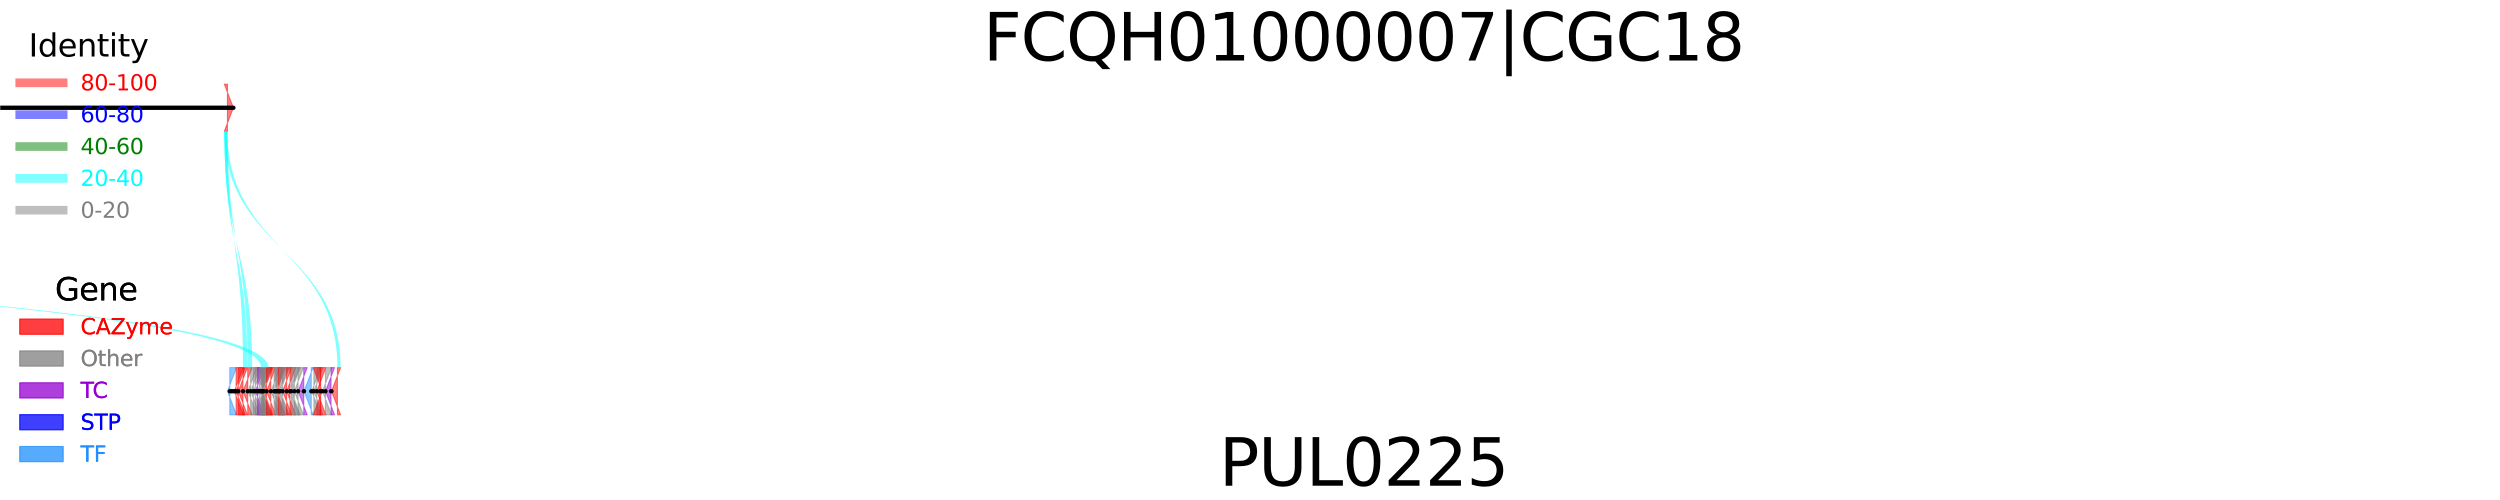 <?xml version="1.0" encoding="utf-8" standalone="no"?>
<!DOCTYPE svg PUBLIC "-//W3C//DTD SVG 1.1//EN"
  "http://www.w3.org/Graphics/SVG/1.1/DTD/svg11.dtd">
<svg xmlns:xlink="http://www.w3.org/1999/xlink" width="1152pt" height="230.4pt" viewBox="0 0 1152 230.4" xmlns="http://www.w3.org/2000/svg" version="1.1">
 <defs>
  <style type="text/css">*{stroke-linejoin: round; stroke-linecap: butt}</style>
 </defs>
 <g id="figure_1">
  <g id="patch_1">
   <path d="M 0 230.4 
L 1152 230.4 
L 1152 0 
L 0 0 
z
" style="fill: #ffffff"/>
  </g>
  <g id="axes_1">
   <g id="patch_2">
    <path d="M 104.809 60.544 
L 103.357 60.544 
L 107.545 49.659 
L 103.357 38.774 
L 104.809 38.774 
z
" clip-path="url(#p97757a9760)" style="fill: #ff0000; opacity: 0.5; stroke: #ff0000; stroke-width: 0.5; stroke-linejoin: miter"/>
   </g>
   <g id="patch_3">
    <path d="M -939.546 49.659 
L -935.357 60.544 
L -938.583 60.544 
L -938.583 38.774 
L -935.357 38.774 
z
" clip-path="url(#p97757a9760)" style="fill: #9400d3; opacity: 0.5; stroke: #9400d3; stroke-width: 0.5; stroke-linejoin: miter"/>
   </g>
   <g id="patch_4">
    <path d="M 104.809 180.28 
L 108.997 191.165 
L 105.888 191.165 
L 105.888 169.395 
L 108.997 169.395 
z
" clip-path="url(#p97757a9760)" style="fill: #1e90ff; opacity: 0.5; stroke: #1e90ff; stroke-width: 0.5; stroke-linejoin: miter"/>
   </g>
   <g id="patch_5">
    <path d="M 107.98 180.28 
L 112.168 191.165 
L 108.779 191.165 
L 108.779 169.395 
L 112.168 169.395 
z
" clip-path="url(#p97757a9760)" style="fill: #ff0000; opacity: 0.5; stroke: #ff0000; stroke-width: 0.5; stroke-linejoin: miter"/>
   </g>
   <g id="patch_6">
    <path d="M 108.801 180.28 
L 112.99 191.165 
L 109.817 191.165 
L 109.817 169.395 
L 112.99 169.395 
z
" clip-path="url(#p97757a9760)" style="fill: #ff0000; opacity: 0.5; stroke: #ff0000; stroke-width: 0.5; stroke-linejoin: miter"/>
   </g>
   <g id="patch_7">
    <path d="M 109.825 180.28 
L 114.013 191.165 
L 111.973 191.165 
L 111.973 169.395 
L 114.013 169.395 
z
" clip-path="url(#p97757a9760)" style="fill: #ff0000; opacity: 0.5; stroke: #ff0000; stroke-width: 0.5; stroke-linejoin: miter"/>
   </g>
   <g id="patch_8">
    <path d="M 112.006 180.28 
L 116.194 191.165 
L 114.154 191.165 
L 114.154 169.395 
L 116.194 169.395 
z
" clip-path="url(#p97757a9760)" style="fill: #ff0000; opacity: 0.5; stroke: #ff0000; stroke-width: 0.5; stroke-linejoin: miter"/>
   </g>
   <g id="patch_9">
    <path d="M 114.256 180.28 
L 118.444 191.165 
L 115.506 191.165 
L 115.506 169.395 
L 118.444 169.395 
z
" clip-path="url(#p97757a9760)" style="fill: #808080; opacity: 0.5; stroke: #808080; stroke-width: 0.5; stroke-linejoin: miter"/>
   </g>
   <g id="patch_10">
    <path d="M 115.542 180.28 
L 119.73 191.165 
L 116.754 191.165 
L 116.754 169.395 
L 119.73 169.395 
z
" clip-path="url(#p97757a9760)" style="fill: #808080; opacity: 0.5; stroke: #808080; stroke-width: 0.5; stroke-linejoin: miter"/>
   </g>
   <g id="patch_11">
    <path d="M 116.78 180.28 
L 120.968 191.165 
L 117.634 191.165 
L 117.634 169.395 
L 120.968 169.395 
z
" clip-path="url(#p97757a9760)" style="fill: #808080; opacity: 0.5; stroke: #808080; stroke-width: 0.5; stroke-linejoin: miter"/>
   </g>
   <g id="patch_12">
    <path d="M 117.666 180.28 
L 121.854 191.165 
L 118.719 191.165 
L 118.719 169.395 
L 121.854 169.395 
z
" clip-path="url(#p97757a9760)" style="fill: #9400d3; opacity: 0.5; stroke: #9400d3; stroke-width: 0.5; stroke-linejoin: miter"/>
   </g>
   <g id="patch_13">
    <path d="M 118.717 180.28 
L 122.905 191.165 
L 119.493 191.165 
L 119.493 169.395 
L 122.905 169.395 
z
" clip-path="url(#p97757a9760)" style="fill: #808080; opacity: 0.5; stroke: #808080; stroke-width: 0.5; stroke-linejoin: miter"/>
   </g>
   <g id="patch_14">
    <path d="M 119.503 180.28 
L 123.691 191.165 
L 120.287 191.165 
L 120.287 169.395 
L 123.691 169.395 
z
" clip-path="url(#p97757a9760)" style="fill: #808080; opacity: 0.5; stroke: #808080; stroke-width: 0.5; stroke-linejoin: miter"/>
   </g>
   <g id="patch_15">
    <path d="M 120.321 180.28 
L 124.509 191.165 
L 120.643 191.165 
L 120.643 169.395 
L 124.509 169.395 
z
" clip-path="url(#p97757a9760)" style="fill: #808080; opacity: 0.5; stroke: #808080; stroke-width: 0.5; stroke-linejoin: miter"/>
   </g>
   <g id="patch_16">
    <path d="M 120.806 180.28 
L 124.995 191.165 
L 120.952 191.165 
L 120.952 169.395 
L 124.995 169.395 
z
" clip-path="url(#p97757a9760)" style="fill: #808080; opacity: 0.5; stroke: #808080; stroke-width: 0.5; stroke-linejoin: miter"/>
   </g>
   <g id="patch_17">
    <path d="M 121.005 180.28 
L 125.193 191.165 
L 121.407 191.165 
L 121.407 169.395 
L 125.193 169.395 
z
" clip-path="url(#p97757a9760)" style="fill: #808080; opacity: 0.5; stroke: #808080; stroke-width: 0.5; stroke-linejoin: miter"/>
   </g>
   <g id="patch_18">
    <path d="M 121.502 180.28 
L 125.691 191.165 
L 122.823 191.165 
L 122.823 169.395 
L 125.691 169.395 
z
" clip-path="url(#p97757a9760)" style="fill: #ff0000; opacity: 0.5; stroke: #ff0000; stroke-width: 0.5; stroke-linejoin: miter"/>
   </g>
   <g id="patch_19">
    <path d="M 122.841 180.28 
L 127.029 191.165 
L 124.785 191.165 
L 124.785 169.395 
L 127.029 169.395 
z
" clip-path="url(#p97757a9760)" style="fill: #ff0000; opacity: 0.5; stroke: #ff0000; stroke-width: 0.5; stroke-linejoin: miter"/>
   </g>
   <g id="patch_20">
    <path d="M 124.859 180.28 
L 129.047 191.165 
L 126.314 191.165 
L 126.314 169.395 
L 129.047 169.395 
z
" clip-path="url(#p97757a9760)" style="fill: #808080; opacity: 0.5; stroke: #808080; stroke-width: 0.5; stroke-linejoin: miter"/>
   </g>
   <g id="patch_21">
    <path d="M 126.367 180.28 
L 130.556 191.165 
L 126.798 191.165 
L 126.798 169.395 
L 130.556 169.395 
z
" clip-path="url(#p97757a9760)" style="fill: #808080; opacity: 0.5; stroke: #808080; stroke-width: 0.5; stroke-linejoin: miter"/>
   </g>
   <g id="patch_22">
    <path d="M 126.998 180.28 
L 131.186 191.165 
L 127.411 191.165 
L 127.411 169.395 
L 131.186 169.395 
z
" clip-path="url(#p97757a9760)" style="fill: #808080; opacity: 0.5; stroke: #808080; stroke-width: 0.5; stroke-linejoin: miter"/>
   </g>
   <g id="patch_23">
    <path d="M 127.45 180.28 
L 131.639 191.165 
L 128.262 191.165 
L 128.262 169.395 
L 131.639 169.395 
z
" clip-path="url(#p97757a9760)" style="fill: #ff0000; opacity: 0.5; stroke: #ff0000; stroke-width: 0.5; stroke-linejoin: miter"/>
   </g>
   <g id="patch_24">
    <path d="M 128.6 180.28 
L 132.788 191.165 
L 128.763 191.165 
L 128.763 169.395 
L 132.788 169.395 
z
" clip-path="url(#p97757a9760)" style="fill: #808080; opacity: 0.5; stroke: #808080; stroke-width: 0.5; stroke-linejoin: miter"/>
   </g>
   <g id="patch_25">
    <path d="M 129.108 180.28 
L 133.297 191.165 
L 130.21 191.165 
L 130.21 169.395 
L 133.297 169.395 
z
" clip-path="url(#p97757a9760)" style="fill: #808080; opacity: 0.5; stroke: #808080; stroke-width: 0.5; stroke-linejoin: miter"/>
   </g>
   <g id="patch_26">
    <path d="M 130.215 180.28 
L 134.403 191.165 
L 132.053 191.165 
L 132.053 169.395 
L 134.403 169.395 
z
" clip-path="url(#p97757a9760)" style="fill: #ff0000; opacity: 0.5; stroke: #ff0000; stroke-width: 0.5; stroke-linejoin: miter"/>
   </g>
   <g id="patch_27">
    <path d="M 132.096 180.28 
L 136.284 191.165 
L 133.629 191.165 
L 133.629 169.395 
L 136.284 169.395 
z
" clip-path="url(#p97757a9760)" style="fill: #ff0000; opacity: 0.5; stroke: #ff0000; stroke-width: 0.5; stroke-linejoin: miter"/>
   </g>
   <g id="patch_28">
    <path d="M 133.709 180.28 
L 137.898 191.165 
L 134.175 191.165 
L 134.175 169.395 
L 137.898 169.395 
z
" clip-path="url(#p97757a9760)" style="fill: #808080; opacity: 0.5; stroke: #808080; stroke-width: 0.5; stroke-linejoin: miter"/>
   </g>
   <g id="patch_29">
    <path d="M 134.189 180.28 
L 138.377 191.165 
L 135.638 191.165 
L 135.638 169.395 
L 138.377 169.395 
z
" clip-path="url(#p97757a9760)" style="fill: #808080; opacity: 0.5; stroke: #808080; stroke-width: 0.5; stroke-linejoin: miter"/>
   </g>
   <g id="patch_30">
    <path d="M 135.643 180.28 
L 139.832 191.165 
L 137.355 191.165 
L 137.355 169.395 
L 139.832 169.395 
z
" clip-path="url(#p97757a9760)" style="fill: #808080; opacity: 0.5; stroke: #808080; stroke-width: 0.5; stroke-linejoin: miter"/>
   </g>
   <g id="patch_31">
    <path d="M 137.372 180.28 
L 141.56 191.165 
L 139.977 191.165 
L 139.977 169.395 
L 141.56 169.395 
z
" clip-path="url(#p97757a9760)" style="fill: #9400d3; opacity: 0.5; stroke: #9400d3; stroke-width: 0.5; stroke-linejoin: miter"/>
   </g>
   <g id="patch_32">
    <path d="M 140.088 180.28 
L 144.277 191.165 
L 143.427 191.165 
L 143.427 169.395 
L 144.277 169.395 
z
" clip-path="url(#p97757a9760)" style="fill: #1e90ff; opacity: 0.5; stroke: #1e90ff; stroke-width: 0.5; stroke-linejoin: miter"/>
   </g>
   <g id="patch_33">
    <path d="M 143.65 180.28 
L 147.839 191.165 
L 144.636 191.165 
L 144.636 169.395 
L 147.839 169.395 
z
" clip-path="url(#p97757a9760)" style="fill: #808080; opacity: 0.5; stroke: #808080; stroke-width: 0.5; stroke-linejoin: miter"/>
   </g>
   <g id="patch_34">
    <path d="M 144.657 180.28 
L 148.845 191.165 
L 145.988 191.165 
L 145.988 169.395 
L 148.845 169.395 
z
" clip-path="url(#p97757a9760)" style="fill: #808080; opacity: 0.5; stroke: #808080; stroke-width: 0.5; stroke-linejoin: miter"/>
   </g>
   <g id="patch_35">
    <path d="M 145.992 180.28 
L 150.18 191.165 
L 147.487 191.165 
L 147.487 169.395 
L 150.18 169.395 
z
" clip-path="url(#p97757a9760)" style="fill: #ff0000; opacity: 0.5; stroke: #ff0000; stroke-width: 0.5; stroke-linejoin: miter"/>
   </g>
   <g id="patch_36">
    <path d="M 147.748 191.165 
L 144.318 191.165 
L 148.507 180.28 
L 144.318 169.395 
L 147.748 169.395 
z
" clip-path="url(#p97757a9760)" style="fill: #ff0000; opacity: 0.5; stroke: #ff0000; stroke-width: 0.5; stroke-linejoin: miter"/>
   </g>
   <g id="patch_37">
    <path d="M 148.594 180.28 
L 152.782 191.165 
L 149.965 191.165 
L 149.965 169.395 
L 152.782 169.395 
z
" clip-path="url(#p97757a9760)" style="fill: #808080; opacity: 0.5; stroke: #808080; stroke-width: 0.5; stroke-linejoin: miter"/>
   </g>
   <g id="patch_38">
    <path d="M 149.976 180.28 
L 154.164 191.165 
L 152.55 191.165 
L 152.55 169.395 
L 154.164 169.395 
z
" clip-path="url(#p97757a9760)" style="fill: #9400d3; opacity: 0.5; stroke: #9400d3; stroke-width: 0.5; stroke-linejoin: miter"/>
   </g>
   <g id="patch_39">
    <path d="M 152.751 180.28 
L 156.939 191.165 
L 155.492 191.165 
L 155.492 169.395 
L 156.939 169.395 
z
" clip-path="url(#p97757a9760)" style="fill: #ff0000; opacity: 0.5; stroke: #ff0000; stroke-width: 0.5; stroke-linejoin: miter"/>
   </g>
   <g id="patch_40">
    <path d="M -938.583 60.544 
C -938.583 114.97 120.287 114.97 120.287 169.395 
L 123.691 169.395 
C 123.691 114.97 -935.357 114.97 -935.357 60.544 
z
" clip-path="url(#p97757a9760)" style="fill: #00ffff; opacity: 0.5"/>
   </g>
   <g id="patch_41">
    <path d="M 104.809 60.544 
C 104.809 114.97 155.492 114.97 155.492 169.395 
L 156.939 169.395 
C 156.939 114.97 103.357 114.97 103.357 60.544 
z
" clip-path="url(#p97757a9760)" style="fill: #00ffff; opacity: 0.5"/>
   </g>
   <g id="patch_42">
    <path d="M 104.809 60.544 
C 104.809 114.97 111.973 114.97 111.973 169.395 
L 114.013 169.395 
C 114.013 114.97 103.357 114.97 103.357 60.544 
z
" clip-path="url(#p97757a9760)" style="fill: #00ffff; opacity: 0.5"/>
   </g>
   <g id="patch_43">
    <path d="M 104.809 60.544 
C 104.809 114.97 114.154 114.97 114.154 169.395 
L 116.194 169.395 
C 116.194 114.97 103.357 114.97 103.357 60.544 
z
" clip-path="url(#p97757a9760)" style="fill: #00ffff; opacity: 0.5"/>
   </g>
   <g id="patch_44">
    <path d="M 107.545 49.659 
L -939.546 49.659 
z
" clip-path="url(#p97757a9760)" style="stroke: #000000; stroke-width: 2; stroke-linejoin: miter"/>
   </g>
   <g id="patch_45">
    <path d="M 105.888 180.28 
L 107.98 180.28 
z
" clip-path="url(#p97757a9760)" style="stroke: #000000; stroke-width: 2; stroke-linejoin: miter"/>
   </g>
   <g id="patch_46">
    <path d="M 108.779 180.28 
L 108.801 180.28 
z
" clip-path="url(#p97757a9760)" style="stroke: #000000; stroke-width: 2; stroke-linejoin: miter"/>
   </g>
   <g id="patch_47">
    <path d="M 109.817 180.28 
L 109.825 180.28 
z
" clip-path="url(#p97757a9760)" style="stroke: #000000; stroke-width: 2; stroke-linejoin: miter"/>
   </g>
   <g id="patch_48">
    <path d="M 111.973 180.28 
L 112.006 180.28 
z
" clip-path="url(#p97757a9760)" style="stroke: #000000; stroke-width: 2; stroke-linejoin: miter"/>
   </g>
   <g id="patch_49">
    <path d="M 114.154 180.28 
L 114.256 180.28 
z
" clip-path="url(#p97757a9760)" style="stroke: #000000; stroke-width: 2; stroke-linejoin: miter"/>
   </g>
   <g id="patch_50">
    <path d="M 115.506 180.28 
L 115.542 180.28 
z
" clip-path="url(#p97757a9760)" style="stroke: #000000; stroke-width: 2; stroke-linejoin: miter"/>
   </g>
   <g id="patch_51">
    <path d="M 116.754 180.28 
L 116.78 180.28 
z
" clip-path="url(#p97757a9760)" style="stroke: #000000; stroke-width: 2; stroke-linejoin: miter"/>
   </g>
   <g id="patch_52">
    <path d="M 117.634 180.28 
L 117.666 180.28 
z
" clip-path="url(#p97757a9760)" style="stroke: #000000; stroke-width: 2; stroke-linejoin: miter"/>
   </g>
   <g id="patch_53">
    <path d="M 118.719 180.28 
L 118.717 180.28 
z
" clip-path="url(#p97757a9760)" style="stroke: #000000; stroke-width: 2; stroke-linejoin: miter"/>
   </g>
   <g id="patch_54">
    <path d="M 119.493 180.28 
L 119.503 180.28 
z
" clip-path="url(#p97757a9760)" style="stroke: #000000; stroke-width: 2; stroke-linejoin: miter"/>
   </g>
   <g id="patch_55">
    <path d="M 120.287 180.28 
L 120.321 180.28 
z
" clip-path="url(#p97757a9760)" style="stroke: #000000; stroke-width: 2; stroke-linejoin: miter"/>
   </g>
   <g id="patch_56">
    <path d="M 120.643 180.28 
L 120.806 180.28 
z
" clip-path="url(#p97757a9760)" style="stroke: #000000; stroke-width: 2; stroke-linejoin: miter"/>
   </g>
   <g id="patch_57">
    <path d="M 120.952 180.28 
L 121.005 180.28 
z
" clip-path="url(#p97757a9760)" style="stroke: #000000; stroke-width: 2; stroke-linejoin: miter"/>
   </g>
   <g id="patch_58">
    <path d="M 121.407 180.28 
L 121.502 180.28 
z
" clip-path="url(#p97757a9760)" style="stroke: #000000; stroke-width: 2; stroke-linejoin: miter"/>
   </g>
   <g id="patch_59">
    <path d="M 122.823 180.28 
L 122.841 180.28 
z
" clip-path="url(#p97757a9760)" style="stroke: #000000; stroke-width: 2; stroke-linejoin: miter"/>
   </g>
   <g id="patch_60">
    <path d="M 124.785 180.28 
L 124.859 180.28 
z
" clip-path="url(#p97757a9760)" style="stroke: #000000; stroke-width: 2; stroke-linejoin: miter"/>
   </g>
   <g id="patch_61">
    <path d="M 126.314 180.28 
L 126.367 180.28 
z
" clip-path="url(#p97757a9760)" style="stroke: #000000; stroke-width: 2; stroke-linejoin: miter"/>
   </g>
   <g id="patch_62">
    <path d="M 126.798 180.28 
L 126.998 180.28 
z
" clip-path="url(#p97757a9760)" style="stroke: #000000; stroke-width: 2; stroke-linejoin: miter"/>
   </g>
   <g id="patch_63">
    <path d="M 127.411 180.28 
L 127.45 180.28 
z
" clip-path="url(#p97757a9760)" style="stroke: #000000; stroke-width: 2; stroke-linejoin: miter"/>
   </g>
   <g id="patch_64">
    <path d="M 128.262 180.28 
L 128.6 180.28 
z
" clip-path="url(#p97757a9760)" style="stroke: #000000; stroke-width: 2; stroke-linejoin: miter"/>
   </g>
   <g id="patch_65">
    <path d="M 128.763 180.28 
L 129.108 180.28 
z
" clip-path="url(#p97757a9760)" style="stroke: #000000; stroke-width: 2; stroke-linejoin: miter"/>
   </g>
   <g id="patch_66">
    <path d="M 130.21 180.28 
L 130.215 180.28 
z
" clip-path="url(#p97757a9760)" style="stroke: #000000; stroke-width: 2; stroke-linejoin: miter"/>
   </g>
   <g id="patch_67">
    <path d="M 132.053 180.28 
L 132.096 180.28 
z
" clip-path="url(#p97757a9760)" style="stroke: #000000; stroke-width: 2; stroke-linejoin: miter"/>
   </g>
   <g id="patch_68">
    <path d="M 133.629 180.28 
L 133.709 180.28 
z
" clip-path="url(#p97757a9760)" style="stroke: #000000; stroke-width: 2; stroke-linejoin: miter"/>
   </g>
   <g id="patch_69">
    <path d="M 134.175 180.28 
L 134.189 180.28 
z
" clip-path="url(#p97757a9760)" style="stroke: #000000; stroke-width: 2; stroke-linejoin: miter"/>
   </g>
   <g id="patch_70">
    <path d="M 135.638 180.28 
L 135.643 180.28 
z
" clip-path="url(#p97757a9760)" style="stroke: #000000; stroke-width: 2; stroke-linejoin: miter"/>
   </g>
   <g id="patch_71">
    <path d="M 137.355 180.28 
L 137.372 180.28 
z
" clip-path="url(#p97757a9760)" style="stroke: #000000; stroke-width: 2; stroke-linejoin: miter"/>
   </g>
   <g id="patch_72">
    <path d="M 139.977 180.28 
L 140.088 180.28 
z
" clip-path="url(#p97757a9760)" style="stroke: #000000; stroke-width: 2; stroke-linejoin: miter"/>
   </g>
   <g id="patch_73">
    <path d="M 143.427 180.28 
L 143.65 180.28 
z
" clip-path="url(#p97757a9760)" style="stroke: #000000; stroke-width: 2; stroke-linejoin: miter"/>
   </g>
   <g id="patch_74">
    <path d="M 144.636 180.28 
L 144.657 180.28 
z
" clip-path="url(#p97757a9760)" style="stroke: #000000; stroke-width: 2; stroke-linejoin: miter"/>
   </g>
   <g id="patch_75">
    <path d="M 145.988 180.28 
L 145.992 180.28 
z
" clip-path="url(#p97757a9760)" style="stroke: #000000; stroke-width: 2; stroke-linejoin: miter"/>
   </g>
   <g id="patch_76">
    <path d="M 147.487 180.28 
L 147.748 180.28 
z
" clip-path="url(#p97757a9760)" style="stroke: #000000; stroke-width: 2; stroke-linejoin: miter"/>
   </g>
   <g id="patch_77">
    <path d="M 148.507 180.28 
L 148.594 180.28 
z
" clip-path="url(#p97757a9760)" style="stroke: #000000; stroke-width: 2; stroke-linejoin: miter"/>
   </g>
   <g id="patch_78">
    <path d="M 149.965 180.28 
L 149.976 180.28 
z
" clip-path="url(#p97757a9760)" style="stroke: #000000; stroke-width: 2; stroke-linejoin: miter"/>
   </g>
   <g id="patch_79">
    <path d="M 152.55 180.28 
L 152.751 180.28 
z
" clip-path="url(#p97757a9760)" style="stroke: #000000; stroke-width: 2; stroke-linejoin: miter"/>
   </g>
   <g id="text_1">
    <!-- FCQH01000007|CGC18 -->
    <g transform="translate(453.103 27.889) scale(0.3 -0.3)">
     <defs>
      <path id="DejaVuSans-46" d="M 628 4666 
L 3309 4666 
L 3309 4134 
L 1259 4134 
L 1259 2759 
L 3109 2759 
L 3109 2228 
L 1259 2228 
L 1259 0 
L 628 0 
L 628 4666 
z
" transform="scale(0.016)"/>
      <path id="DejaVuSans-43" d="M 4122 4306 
L 4122 3641 
Q 3803 3938 3442 4084 
Q 3081 4231 2675 4231 
Q 1875 4231 1450 3742 
Q 1025 3253 1025 2328 
Q 1025 1406 1450 917 
Q 1875 428 2675 428 
Q 3081 428 3442 575 
Q 3803 722 4122 1019 
L 4122 359 
Q 3791 134 3420 21 
Q 3050 -91 2638 -91 
Q 1578 -91 968 557 
Q 359 1206 359 2328 
Q 359 3453 968 4101 
Q 1578 4750 2638 4750 
Q 3056 4750 3426 4639 
Q 3797 4528 4122 4306 
z
" transform="scale(0.016)"/>
      <path id="DejaVuSans-51" d="M 2522 4238 
Q 1834 4238 1429 3725 
Q 1025 3213 1025 2328 
Q 1025 1447 1429 934 
Q 1834 422 2522 422 
Q 3209 422 3611 934 
Q 4013 1447 4013 2328 
Q 4013 3213 3611 3725 
Q 3209 4238 2522 4238 
z
M 3406 84 
L 4238 -825 
L 3475 -825 
L 2784 -78 
Q 2681 -84 2626 -87 
Q 2572 -91 2522 -91 
Q 1538 -91 948 567 
Q 359 1225 359 2328 
Q 359 3434 948 4092 
Q 1538 4750 2522 4750 
Q 3503 4750 4090 4092 
Q 4678 3434 4678 2328 
Q 4678 1516 4351 937 
Q 4025 359 3406 84 
z
" transform="scale(0.016)"/>
      <path id="DejaVuSans-48" d="M 628 4666 
L 1259 4666 
L 1259 2753 
L 3553 2753 
L 3553 4666 
L 4184 4666 
L 4184 0 
L 3553 0 
L 3553 2222 
L 1259 2222 
L 1259 0 
L 628 0 
L 628 4666 
z
" transform="scale(0.016)"/>
      <path id="DejaVuSans-30" d="M 2034 4250 
Q 1547 4250 1301 3770 
Q 1056 3291 1056 2328 
Q 1056 1369 1301 889 
Q 1547 409 2034 409 
Q 2525 409 2770 889 
Q 3016 1369 3016 2328 
Q 3016 3291 2770 3770 
Q 2525 4250 2034 4250 
z
M 2034 4750 
Q 2819 4750 3233 4129 
Q 3647 3509 3647 2328 
Q 3647 1150 3233 529 
Q 2819 -91 2034 -91 
Q 1250 -91 836 529 
Q 422 1150 422 2328 
Q 422 3509 836 4129 
Q 1250 4750 2034 4750 
z
" transform="scale(0.016)"/>
      <path id="DejaVuSans-31" d="M 794 531 
L 1825 531 
L 1825 4091 
L 703 3866 
L 703 4441 
L 1819 4666 
L 2450 4666 
L 2450 531 
L 3481 531 
L 3481 0 
L 794 0 
L 794 531 
z
" transform="scale(0.016)"/>
      <path id="DejaVuSans-37" d="M 525 4666 
L 3525 4666 
L 3525 4397 
L 1831 0 
L 1172 0 
L 2766 4134 
L 525 4134 
L 525 4666 
z
" transform="scale(0.016)"/>
      <path id="DejaVuSans-7c" d="M 1344 4891 
L 1344 -1509 
L 813 -1509 
L 813 4891 
L 1344 4891 
z
" transform="scale(0.016)"/>
      <path id="DejaVuSans-47" d="M 3809 666 
L 3809 1919 
L 2778 1919 
L 2778 2438 
L 4434 2438 
L 4434 434 
Q 4069 175 3628 42 
Q 3188 -91 2688 -91 
Q 1594 -91 976 548 
Q 359 1188 359 2328 
Q 359 3472 976 4111 
Q 1594 4750 2688 4750 
Q 3144 4750 3555 4637 
Q 3966 4525 4313 4306 
L 4313 3634 
Q 3963 3931 3569 4081 
Q 3175 4231 2741 4231 
Q 1884 4231 1454 3753 
Q 1025 3275 1025 2328 
Q 1025 1384 1454 906 
Q 1884 428 2741 428 
Q 3075 428 3337 486 
Q 3600 544 3809 666 
z
" transform="scale(0.016)"/>
      <path id="DejaVuSans-38" d="M 2034 2216 
Q 1584 2216 1326 1975 
Q 1069 1734 1069 1313 
Q 1069 891 1326 650 
Q 1584 409 2034 409 
Q 2484 409 2743 651 
Q 3003 894 3003 1313 
Q 3003 1734 2745 1975 
Q 2488 2216 2034 2216 
z
M 1403 2484 
Q 997 2584 770 2862 
Q 544 3141 544 3541 
Q 544 4100 942 4425 
Q 1341 4750 2034 4750 
Q 2731 4750 3128 4425 
Q 3525 4100 3525 3541 
Q 3525 3141 3298 2862 
Q 3072 2584 2669 2484 
Q 3125 2378 3379 2068 
Q 3634 1759 3634 1313 
Q 3634 634 3220 271 
Q 2806 -91 2034 -91 
Q 1263 -91 848 271 
Q 434 634 434 1313 
Q 434 1759 690 2068 
Q 947 2378 1403 2484 
z
M 1172 3481 
Q 1172 3119 1398 2916 
Q 1625 2713 2034 2713 
Q 2441 2713 2670 2916 
Q 2900 3119 2900 3481 
Q 2900 3844 2670 4047 
Q 2441 4250 2034 4250 
Q 1625 4250 1398 4047 
Q 1172 3844 1172 3481 
z
" transform="scale(0.016)"/>
     </defs>
     <use xlink:href="#DejaVuSans-46"/>
     <use xlink:href="#DejaVuSans-43" x="57.52"/>
     <use xlink:href="#DejaVuSans-51" x="127.344"/>
     <use xlink:href="#DejaVuSans-48" x="206.055"/>
     <use xlink:href="#DejaVuSans-30" x="281.25"/>
     <use xlink:href="#DejaVuSans-31" x="344.873"/>
     <use xlink:href="#DejaVuSans-30" x="408.496"/>
     <use xlink:href="#DejaVuSans-30" x="472.119"/>
     <use xlink:href="#DejaVuSans-30" x="535.742"/>
     <use xlink:href="#DejaVuSans-30" x="599.365"/>
     <use xlink:href="#DejaVuSans-30" x="662.988"/>
     <use xlink:href="#DejaVuSans-37" x="726.611"/>
     <use xlink:href="#DejaVuSans-7c" x="790.234"/>
     <use xlink:href="#DejaVuSans-43" x="823.926"/>
     <use xlink:href="#DejaVuSans-47" x="893.75"/>
     <use xlink:href="#DejaVuSans-43" x="971.24"/>
     <use xlink:href="#DejaVuSans-31" x="1041.064"/>
     <use xlink:href="#DejaVuSans-38" x="1104.688"/>
    </g>
   </g>
   <g id="text_2">
    <!-- PUL0225 -->
    <g transform="translate(561.799 223.82) scale(0.3 -0.3)">
     <defs>
      <path id="DejaVuSans-50" d="M 1259 4147 
L 1259 2394 
L 2053 2394 
Q 2494 2394 2734 2622 
Q 2975 2850 2975 3272 
Q 2975 3691 2734 3919 
Q 2494 4147 2053 4147 
L 1259 4147 
z
M 628 4666 
L 2053 4666 
Q 2838 4666 3239 4311 
Q 3641 3956 3641 3272 
Q 3641 2581 3239 2228 
Q 2838 1875 2053 1875 
L 1259 1875 
L 1259 0 
L 628 0 
L 628 4666 
z
" transform="scale(0.016)"/>
      <path id="DejaVuSans-55" d="M 556 4666 
L 1191 4666 
L 1191 1831 
Q 1191 1081 1462 751 
Q 1734 422 2344 422 
Q 2950 422 3222 751 
Q 3494 1081 3494 1831 
L 3494 4666 
L 4128 4666 
L 4128 1753 
Q 4128 841 3676 375 
Q 3225 -91 2344 -91 
Q 1459 -91 1007 375 
Q 556 841 556 1753 
L 556 4666 
z
" transform="scale(0.016)"/>
      <path id="DejaVuSans-4c" d="M 628 4666 
L 1259 4666 
L 1259 531 
L 3531 531 
L 3531 0 
L 628 0 
L 628 4666 
z
" transform="scale(0.016)"/>
      <path id="DejaVuSans-32" d="M 1228 531 
L 3431 531 
L 3431 0 
L 469 0 
L 469 531 
Q 828 903 1448 1529 
Q 2069 2156 2228 2338 
Q 2531 2678 2651 2914 
Q 2772 3150 2772 3378 
Q 2772 3750 2511 3984 
Q 2250 4219 1831 4219 
Q 1534 4219 1204 4116 
Q 875 4013 500 3803 
L 500 4441 
Q 881 4594 1212 4672 
Q 1544 4750 1819 4750 
Q 2544 4750 2975 4387 
Q 3406 4025 3406 3419 
Q 3406 3131 3298 2873 
Q 3191 2616 2906 2266 
Q 2828 2175 2409 1742 
Q 1991 1309 1228 531 
z
" transform="scale(0.016)"/>
      <path id="DejaVuSans-35" d="M 691 4666 
L 3169 4666 
L 3169 4134 
L 1269 4134 
L 1269 2991 
Q 1406 3038 1543 3061 
Q 1681 3084 1819 3084 
Q 2600 3084 3056 2656 
Q 3513 2228 3513 1497 
Q 3513 744 3044 326 
Q 2575 -91 1722 -91 
Q 1428 -91 1123 -41 
Q 819 9 494 109 
L 494 744 
Q 775 591 1075 516 
Q 1375 441 1709 441 
Q 2250 441 2565 725 
Q 2881 1009 2881 1497 
Q 2881 1984 2565 2268 
Q 2250 2553 1709 2553 
Q 1456 2553 1204 2497 
Q 953 2441 691 2322 
L 691 4666 
z
" transform="scale(0.016)"/>
     </defs>
     <use xlink:href="#DejaVuSans-50"/>
     <use xlink:href="#DejaVuSans-55" x="60.303"/>
     <use xlink:href="#DejaVuSans-4c" x="133.496"/>
     <use xlink:href="#DejaVuSans-30" x="189.209"/>
     <use xlink:href="#DejaVuSans-32" x="252.832"/>
     <use xlink:href="#DejaVuSans-32" x="316.455"/>
     <use xlink:href="#DejaVuSans-35" x="380.078"/>
    </g>
   </g>
   <g id="legend_1">
    <g id="text_3">
     <!-- Identity -->
     <g transform="translate(13.215 26.061) scale(0.144 -0.144)">
      <defs>
       <path id="DejaVuSans-49" d="M 628 4666 
L 1259 4666 
L 1259 0 
L 628 0 
L 628 4666 
z
" transform="scale(0.016)"/>
       <path id="DejaVuSans-64" d="M 2906 2969 
L 2906 4863 
L 3481 4863 
L 3481 0 
L 2906 0 
L 2906 525 
Q 2725 213 2448 61 
Q 2172 -91 1784 -91 
Q 1150 -91 751 415 
Q 353 922 353 1747 
Q 353 2572 751 3078 
Q 1150 3584 1784 3584 
Q 2172 3584 2448 3432 
Q 2725 3281 2906 2969 
z
M 947 1747 
Q 947 1113 1208 752 
Q 1469 391 1925 391 
Q 2381 391 2643 752 
Q 2906 1113 2906 1747 
Q 2906 2381 2643 2742 
Q 2381 3103 1925 3103 
Q 1469 3103 1208 2742 
Q 947 2381 947 1747 
z
" transform="scale(0.016)"/>
       <path id="DejaVuSans-65" d="M 3597 1894 
L 3597 1613 
L 953 1613 
Q 991 1019 1311 708 
Q 1631 397 2203 397 
Q 2534 397 2845 478 
Q 3156 559 3463 722 
L 3463 178 
Q 3153 47 2828 -22 
Q 2503 -91 2169 -91 
Q 1331 -91 842 396 
Q 353 884 353 1716 
Q 353 2575 817 3079 
Q 1281 3584 2069 3584 
Q 2775 3584 3186 3129 
Q 3597 2675 3597 1894 
z
M 3022 2063 
Q 3016 2534 2758 2815 
Q 2500 3097 2075 3097 
Q 1594 3097 1305 2825 
Q 1016 2553 972 2059 
L 3022 2063 
z
" transform="scale(0.016)"/>
       <path id="DejaVuSans-6e" d="M 3513 2113 
L 3513 0 
L 2938 0 
L 2938 2094 
Q 2938 2591 2744 2837 
Q 2550 3084 2163 3084 
Q 1697 3084 1428 2787 
Q 1159 2491 1159 1978 
L 1159 0 
L 581 0 
L 581 3500 
L 1159 3500 
L 1159 2956 
Q 1366 3272 1645 3428 
Q 1925 3584 2291 3584 
Q 2894 3584 3203 3211 
Q 3513 2838 3513 2113 
z
" transform="scale(0.016)"/>
       <path id="DejaVuSans-74" d="M 1172 4494 
L 1172 3500 
L 2356 3500 
L 2356 3053 
L 1172 3053 
L 1172 1153 
Q 1172 725 1289 603 
Q 1406 481 1766 481 
L 2356 481 
L 2356 0 
L 1766 0 
Q 1100 0 847 248 
Q 594 497 594 1153 
L 594 3053 
L 172 3053 
L 172 3500 
L 594 3500 
L 594 4494 
L 1172 4494 
z
" transform="scale(0.016)"/>
       <path id="DejaVuSans-69" d="M 603 3500 
L 1178 3500 
L 1178 0 
L 603 0 
L 603 3500 
z
M 603 4863 
L 1178 4863 
L 1178 4134 
L 603 4134 
L 603 4863 
z
" transform="scale(0.016)"/>
       <path id="DejaVuSans-79" d="M 2059 -325 
Q 1816 -950 1584 -1140 
Q 1353 -1331 966 -1331 
L 506 -1331 
L 506 -850 
L 844 -850 
Q 1081 -850 1212 -737 
Q 1344 -625 1503 -206 
L 1606 56 
L 191 3500 
L 800 3500 
L 1894 763 
L 2988 3500 
L 3597 3500 
L 2059 -325 
z
" transform="scale(0.016)"/>
      </defs>
      <use xlink:href="#DejaVuSans-49"/>
      <use xlink:href="#DejaVuSans-64" x="29.492"/>
      <use xlink:href="#DejaVuSans-65" x="92.969"/>
      <use xlink:href="#DejaVuSans-6e" x="154.492"/>
      <use xlink:href="#DejaVuSans-74" x="217.871"/>
      <use xlink:href="#DejaVuSans-69" x="257.08"/>
      <use xlink:href="#DejaVuSans-74" x="284.863"/>
      <use xlink:href="#DejaVuSans-79" x="324.072"/>
     </g>
    </g>
    <g id="line2d_1">
     <path d="M 9.1 38.154 
L 19.1 38.154 
L 29.1 38.154 
" style="fill: none; stroke: #ff0000; stroke-opacity: 0.5; stroke-width: 4; stroke-linecap: square"/>
    </g>
    <g id="text_4">
     <!-- 80-100 -->
     <g style="fill: #ff0000" transform="translate(37.1 41.654) scale(0.1 -0.1)">
      <defs>
       <path id="DejaVuSans-2d" d="M 313 2009 
L 1997 2009 
L 1997 1497 
L 313 1497 
L 313 2009 
z
" transform="scale(0.016)"/>
      </defs>
      <use xlink:href="#DejaVuSans-38"/>
      <use xlink:href="#DejaVuSans-30" x="63.623"/>
      <use xlink:href="#DejaVuSans-2d" x="127.246"/>
      <use xlink:href="#DejaVuSans-31" x="163.33"/>
      <use xlink:href="#DejaVuSans-30" x="226.953"/>
      <use xlink:href="#DejaVuSans-30" x="290.576"/>
     </g>
    </g>
    <g id="line2d_2">
     <path d="M 9.1 52.832 
L 19.1 52.832 
L 29.1 52.832 
" style="fill: none; stroke: #0000ff; stroke-opacity: 0.5; stroke-width: 4; stroke-linecap: square"/>
    </g>
    <g id="text_5">
     <!-- 60-80 -->
     <g style="fill: #0000ff" transform="translate(37.1 56.332) scale(0.1 -0.1)">
      <defs>
       <path id="DejaVuSans-36" d="M 2113 2584 
Q 1688 2584 1439 2293 
Q 1191 2003 1191 1497 
Q 1191 994 1439 701 
Q 1688 409 2113 409 
Q 2538 409 2786 701 
Q 3034 994 3034 1497 
Q 3034 2003 2786 2293 
Q 2538 2584 2113 2584 
z
M 3366 4563 
L 3366 3988 
Q 3128 4100 2886 4159 
Q 2644 4219 2406 4219 
Q 1781 4219 1451 3797 
Q 1122 3375 1075 2522 
Q 1259 2794 1537 2939 
Q 1816 3084 2150 3084 
Q 2853 3084 3261 2657 
Q 3669 2231 3669 1497 
Q 3669 778 3244 343 
Q 2819 -91 2113 -91 
Q 1303 -91 875 529 
Q 447 1150 447 2328 
Q 447 3434 972 4092 
Q 1497 4750 2381 4750 
Q 2619 4750 2861 4703 
Q 3103 4656 3366 4563 
z
" transform="scale(0.016)"/>
      </defs>
      <use xlink:href="#DejaVuSans-36"/>
      <use xlink:href="#DejaVuSans-30" x="63.623"/>
      <use xlink:href="#DejaVuSans-2d" x="127.246"/>
      <use xlink:href="#DejaVuSans-38" x="163.33"/>
      <use xlink:href="#DejaVuSans-30" x="226.953"/>
     </g>
    </g>
    <g id="line2d_3">
     <path d="M 9.1 67.51 
L 19.1 67.51 
L 29.1 67.51 
" style="fill: none; stroke: #008000; stroke-opacity: 0.5; stroke-width: 4; stroke-linecap: square"/>
    </g>
    <g id="text_6">
     <!-- 40-60 -->
     <g style="fill: #008000" transform="translate(37.1 71.01) scale(0.1 -0.1)">
      <defs>
       <path id="DejaVuSans-34" d="M 2419 4116 
L 825 1625 
L 2419 1625 
L 2419 4116 
z
M 2253 4666 
L 3047 4666 
L 3047 1625 
L 3713 1625 
L 3713 1100 
L 3047 1100 
L 3047 0 
L 2419 0 
L 2419 1100 
L 313 1100 
L 313 1709 
L 2253 4666 
z
" transform="scale(0.016)"/>
      </defs>
      <use xlink:href="#DejaVuSans-34"/>
      <use xlink:href="#DejaVuSans-30" x="63.623"/>
      <use xlink:href="#DejaVuSans-2d" x="127.246"/>
      <use xlink:href="#DejaVuSans-36" x="163.33"/>
      <use xlink:href="#DejaVuSans-30" x="226.953"/>
     </g>
    </g>
    <g id="line2d_4">
     <path d="M 9.1 82.189 
L 19.1 82.189 
L 29.1 82.189 
" style="fill: none; stroke: #00ffff; stroke-opacity: 0.5; stroke-width: 4; stroke-linecap: square"/>
    </g>
    <g id="text_7">
     <!-- 20-40 -->
     <g style="fill: #00ffff" transform="translate(37.1 85.689) scale(0.1 -0.1)">
      <use xlink:href="#DejaVuSans-32"/>
      <use xlink:href="#DejaVuSans-30" x="63.623"/>
      <use xlink:href="#DejaVuSans-2d" x="127.246"/>
      <use xlink:href="#DejaVuSans-34" x="163.33"/>
      <use xlink:href="#DejaVuSans-30" x="226.953"/>
     </g>
    </g>
    <g id="line2d_5">
     <path d="M 9.1 96.867 
L 19.1 96.867 
L 29.1 96.867 
" style="fill: none; stroke: #808080; stroke-opacity: 0.5; stroke-width: 4; stroke-linecap: square"/>
    </g>
    <g id="text_8">
     <!-- 0-20 -->
     <g style="fill: #808080" transform="translate(37.1 100.367) scale(0.1 -0.1)">
      <use xlink:href="#DejaVuSans-30"/>
      <use xlink:href="#DejaVuSans-2d" x="63.623"/>
      <use xlink:href="#DejaVuSans-32" x="99.707"/>
      <use xlink:href="#DejaVuSans-30" x="163.33"/>
     </g>
    </g>
   </g>
   <g id="legend_2">
    <g id="text_9">
     <!-- Gene -->
     <g transform="translate(25.341 138.435) scale(0.144 -0.144)">
      <use xlink:href="#DejaVuSans-47"/>
      <use xlink:href="#DejaVuSans-65" x="77.49"/>
      <use xlink:href="#DejaVuSans-6e" x="139.014"/>
      <use xlink:href="#DejaVuSans-65" x="202.393"/>
     </g>
    </g>
    <g id="patch_80">
     <path d="M 9.1 154.028 
L 29.1 154.028 
L 29.1 147.028 
L 9.1 147.028 
z
" style="fill: #ff0000; opacity: 0.5; stroke: #ff0000; stroke-width: 0.5; stroke-linejoin: miter"/>
    </g>
    <g id="text_10">
     <!-- CAZyme -->
     <g style="fill: #ff0000" transform="translate(37.1 154.028) scale(0.1 -0.1)">
      <defs>
       <path id="DejaVuSans-41" d="M 2188 4044 
L 1331 1722 
L 3047 1722 
L 2188 4044 
z
M 1831 4666 
L 2547 4666 
L 4325 0 
L 3669 0 
L 3244 1197 
L 1141 1197 
L 716 0 
L 50 0 
L 1831 4666 
z
" transform="scale(0.016)"/>
       <path id="DejaVuSans-5a" d="M 359 4666 
L 4025 4666 
L 4025 4184 
L 1075 531 
L 4097 531 
L 4097 0 
L 288 0 
L 288 481 
L 3238 4134 
L 359 4134 
L 359 4666 
z
" transform="scale(0.016)"/>
       <path id="DejaVuSans-6d" d="M 3328 2828 
Q 3544 3216 3844 3400 
Q 4144 3584 4550 3584 
Q 5097 3584 5394 3201 
Q 5691 2819 5691 2113 
L 5691 0 
L 5113 0 
L 5113 2094 
Q 5113 2597 4934 2840 
Q 4756 3084 4391 3084 
Q 3944 3084 3684 2787 
Q 3425 2491 3425 1978 
L 3425 0 
L 2847 0 
L 2847 2094 
Q 2847 2600 2669 2842 
Q 2491 3084 2119 3084 
Q 1678 3084 1418 2786 
Q 1159 2488 1159 1978 
L 1159 0 
L 581 0 
L 581 3500 
L 1159 3500 
L 1159 2956 
Q 1356 3278 1631 3431 
Q 1906 3584 2284 3584 
Q 2666 3584 2933 3390 
Q 3200 3197 3328 2828 
z
" transform="scale(0.016)"/>
      </defs>
      <use xlink:href="#DejaVuSans-43"/>
      <use xlink:href="#DejaVuSans-41" x="69.824"/>
      <use xlink:href="#DejaVuSans-5a" x="138.232"/>
      <use xlink:href="#DejaVuSans-79" x="206.738"/>
      <use xlink:href="#DejaVuSans-6d" x="265.918"/>
      <use xlink:href="#DejaVuSans-65" x="363.33"/>
     </g>
    </g>
    <g id="patch_81">
     <path d="M 9.1 168.706 
L 29.1 168.706 
L 29.1 161.706 
L 9.1 161.706 
z
" style="fill: #808080; opacity: 0.5; stroke: #808080; stroke-width: 0.5; stroke-linejoin: miter"/>
    </g>
    <g id="text_11">
     <!-- Other -->
     <g style="fill: #808080" transform="translate(37.1 168.706) scale(0.1 -0.1)">
      <defs>
       <path id="DejaVuSans-4f" d="M 2522 4238 
Q 1834 4238 1429 3725 
Q 1025 3213 1025 2328 
Q 1025 1447 1429 934 
Q 1834 422 2522 422 
Q 3209 422 3611 934 
Q 4013 1447 4013 2328 
Q 4013 3213 3611 3725 
Q 3209 4238 2522 4238 
z
M 2522 4750 
Q 3503 4750 4090 4092 
Q 4678 3434 4678 2328 
Q 4678 1225 4090 567 
Q 3503 -91 2522 -91 
Q 1538 -91 948 565 
Q 359 1222 359 2328 
Q 359 3434 948 4092 
Q 1538 4750 2522 4750 
z
" transform="scale(0.016)"/>
       <path id="DejaVuSans-68" d="M 3513 2113 
L 3513 0 
L 2938 0 
L 2938 2094 
Q 2938 2591 2744 2837 
Q 2550 3084 2163 3084 
Q 1697 3084 1428 2787 
Q 1159 2491 1159 1978 
L 1159 0 
L 581 0 
L 581 4863 
L 1159 4863 
L 1159 2956 
Q 1366 3272 1645 3428 
Q 1925 3584 2291 3584 
Q 2894 3584 3203 3211 
Q 3513 2838 3513 2113 
z
" transform="scale(0.016)"/>
       <path id="DejaVuSans-72" d="M 2631 2963 
Q 2534 3019 2420 3045 
Q 2306 3072 2169 3072 
Q 1681 3072 1420 2755 
Q 1159 2438 1159 1844 
L 1159 0 
L 581 0 
L 581 3500 
L 1159 3500 
L 1159 2956 
Q 1341 3275 1631 3429 
Q 1922 3584 2338 3584 
Q 2397 3584 2469 3576 
Q 2541 3569 2628 3553 
L 2631 2963 
z
" transform="scale(0.016)"/>
      </defs>
      <use xlink:href="#DejaVuSans-4f"/>
      <use xlink:href="#DejaVuSans-74" x="78.711"/>
      <use xlink:href="#DejaVuSans-68" x="117.92"/>
      <use xlink:href="#DejaVuSans-65" x="181.299"/>
      <use xlink:href="#DejaVuSans-72" x="242.822"/>
     </g>
    </g>
    <g id="patch_82">
     <path d="M 9.1 183.384 
L 29.1 183.384 
L 29.1 176.384 
L 9.1 176.384 
z
" style="fill: #9400d3; opacity: 0.5; stroke: #9400d3; stroke-width: 0.5; stroke-linejoin: miter"/>
    </g>
    <g id="text_12">
     <!-- TC -->
     <g style="fill: #9400d3" transform="translate(37.1 183.384) scale(0.1 -0.1)">
      <defs>
       <path id="DejaVuSans-54" d="M -19 4666 
L 3928 4666 
L 3928 4134 
L 2272 4134 
L 2272 0 
L 1638 0 
L 1638 4134 
L -19 4134 
L -19 4666 
z
" transform="scale(0.016)"/>
      </defs>
      <use xlink:href="#DejaVuSans-54"/>
      <use xlink:href="#DejaVuSans-43" x="55.209"/>
     </g>
    </g>
    <g id="patch_83">
     <path d="M 9.1 198.062 
L 29.1 198.062 
L 29.1 191.062 
L 9.1 191.062 
z
" style="fill: #0000ff; opacity: 0.5; stroke: #0000ff; stroke-width: 0.5; stroke-linejoin: miter"/>
    </g>
    <g id="text_13">
     <!-- STP -->
     <g style="fill: #0000ff" transform="translate(37.1 198.062) scale(0.1 -0.1)">
      <defs>
       <path id="DejaVuSans-53" d="M 3425 4513 
L 3425 3897 
Q 3066 4069 2747 4153 
Q 2428 4238 2131 4238 
Q 1616 4238 1336 4038 
Q 1056 3838 1056 3469 
Q 1056 3159 1242 3001 
Q 1428 2844 1947 2747 
L 2328 2669 
Q 3034 2534 3370 2195 
Q 3706 1856 3706 1288 
Q 3706 609 3251 259 
Q 2797 -91 1919 -91 
Q 1588 -91 1214 -16 
Q 841 59 441 206 
L 441 856 
Q 825 641 1194 531 
Q 1563 422 1919 422 
Q 2459 422 2753 634 
Q 3047 847 3047 1241 
Q 3047 1584 2836 1778 
Q 2625 1972 2144 2069 
L 1759 2144 
Q 1053 2284 737 2584 
Q 422 2884 422 3419 
Q 422 4038 858 4394 
Q 1294 4750 2059 4750 
Q 2388 4750 2728 4690 
Q 3069 4631 3425 4513 
z
" transform="scale(0.016)"/>
      </defs>
      <use xlink:href="#DejaVuSans-53"/>
      <use xlink:href="#DejaVuSans-54" x="63.477"/>
      <use xlink:href="#DejaVuSans-50" x="124.561"/>
     </g>
    </g>
    <g id="patch_84">
     <path d="M 9.1 212.74 
L 29.1 212.74 
L 29.1 205.74 
L 9.1 205.74 
z
" style="fill: #1e90ff; opacity: 0.5; stroke: #1e90ff; stroke-width: 0.5; stroke-linejoin: miter"/>
    </g>
    <g id="text_14">
     <!-- TF -->
     <g style="fill: #1e90ff" transform="translate(37.1 212.74) scale(0.1 -0.1)">
      <use xlink:href="#DejaVuSans-54"/>
      <use xlink:href="#DejaVuSans-46" x="61.084"/>
     </g>
    </g>
   </g>
   <g id="legend_3">
    <g id="text_15">
     <!-- Gene -->
     <g transform="translate(25.341 138.435) scale(0.144 -0.144)">
      <use xlink:href="#DejaVuSans-47"/>
      <use xlink:href="#DejaVuSans-65" x="77.49"/>
      <use xlink:href="#DejaVuSans-6e" x="139.014"/>
      <use xlink:href="#DejaVuSans-65" x="202.393"/>
     </g>
    </g>
    <g id="patch_85">
     <path d="M 9.1 154.028 
L 29.1 154.028 
L 29.1 147.028 
L 9.1 147.028 
z
" style="fill: #ff0000; opacity: 0.5; stroke: #ff0000; stroke-width: 0.5; stroke-linejoin: miter"/>
    </g>
    <g id="text_16">
     <!-- CAZyme -->
     <g style="fill: #ff0000" transform="translate(37.1 154.028) scale(0.1 -0.1)">
      <use xlink:href="#DejaVuSans-43"/>
      <use xlink:href="#DejaVuSans-41" x="69.824"/>
      <use xlink:href="#DejaVuSans-5a" x="138.232"/>
      <use xlink:href="#DejaVuSans-79" x="206.738"/>
      <use xlink:href="#DejaVuSans-6d" x="265.918"/>
      <use xlink:href="#DejaVuSans-65" x="363.33"/>
     </g>
    </g>
    <g id="patch_86">
     <path d="M 9.1 168.706 
L 29.1 168.706 
L 29.1 161.706 
L 9.1 161.706 
z
" style="fill: #808080; opacity: 0.5; stroke: #808080; stroke-width: 0.5; stroke-linejoin: miter"/>
    </g>
    <g id="text_17">
     <!-- Other -->
     <g style="fill: #808080" transform="translate(37.1 168.706) scale(0.1 -0.1)">
      <use xlink:href="#DejaVuSans-4f"/>
      <use xlink:href="#DejaVuSans-74" x="78.711"/>
      <use xlink:href="#DejaVuSans-68" x="117.92"/>
      <use xlink:href="#DejaVuSans-65" x="181.299"/>
      <use xlink:href="#DejaVuSans-72" x="242.822"/>
     </g>
    </g>
    <g id="patch_87">
     <path d="M 9.1 183.384 
L 29.1 183.384 
L 29.1 176.384 
L 9.1 176.384 
z
" style="fill: #9400d3; opacity: 0.5; stroke: #9400d3; stroke-width: 0.5; stroke-linejoin: miter"/>
    </g>
    <g id="text_18">
     <!-- TC -->
     <g style="fill: #9400d3" transform="translate(37.1 183.384) scale(0.1 -0.1)">
      <use xlink:href="#DejaVuSans-54"/>
      <use xlink:href="#DejaVuSans-43" x="55.209"/>
     </g>
    </g>
    <g id="patch_88">
     <path d="M 9.1 198.062 
L 29.1 198.062 
L 29.1 191.062 
L 9.1 191.062 
z
" style="fill: #0000ff; opacity: 0.5; stroke: #0000ff; stroke-width: 0.5; stroke-linejoin: miter"/>
    </g>
    <g id="text_19">
     <!-- STP -->
     <g style="fill: #0000ff" transform="translate(37.1 198.062) scale(0.1 -0.1)">
      <use xlink:href="#DejaVuSans-53"/>
      <use xlink:href="#DejaVuSans-54" x="63.477"/>
      <use xlink:href="#DejaVuSans-50" x="124.561"/>
     </g>
    </g>
    <g id="patch_89">
     <path d="M 9.1 212.74 
L 29.1 212.74 
L 29.1 205.74 
L 9.1 205.74 
z
" style="fill: #1e90ff; opacity: 0.5; stroke: #1e90ff; stroke-width: 0.5; stroke-linejoin: miter"/>
    </g>
    <g id="text_20">
     <!-- TF -->
     <g style="fill: #1e90ff" transform="translate(37.1 212.74) scale(0.1 -0.1)">
      <use xlink:href="#DejaVuSans-54"/>
      <use xlink:href="#DejaVuSans-46" x="61.084"/>
     </g>
    </g>
   </g>
  </g>
 </g>
 <defs>
  <clipPath id="p97757a9760">
   <rect x="0.1" y="6.119" width="1151.8" height="217.701"/>
  </clipPath>
 </defs>
</svg>

